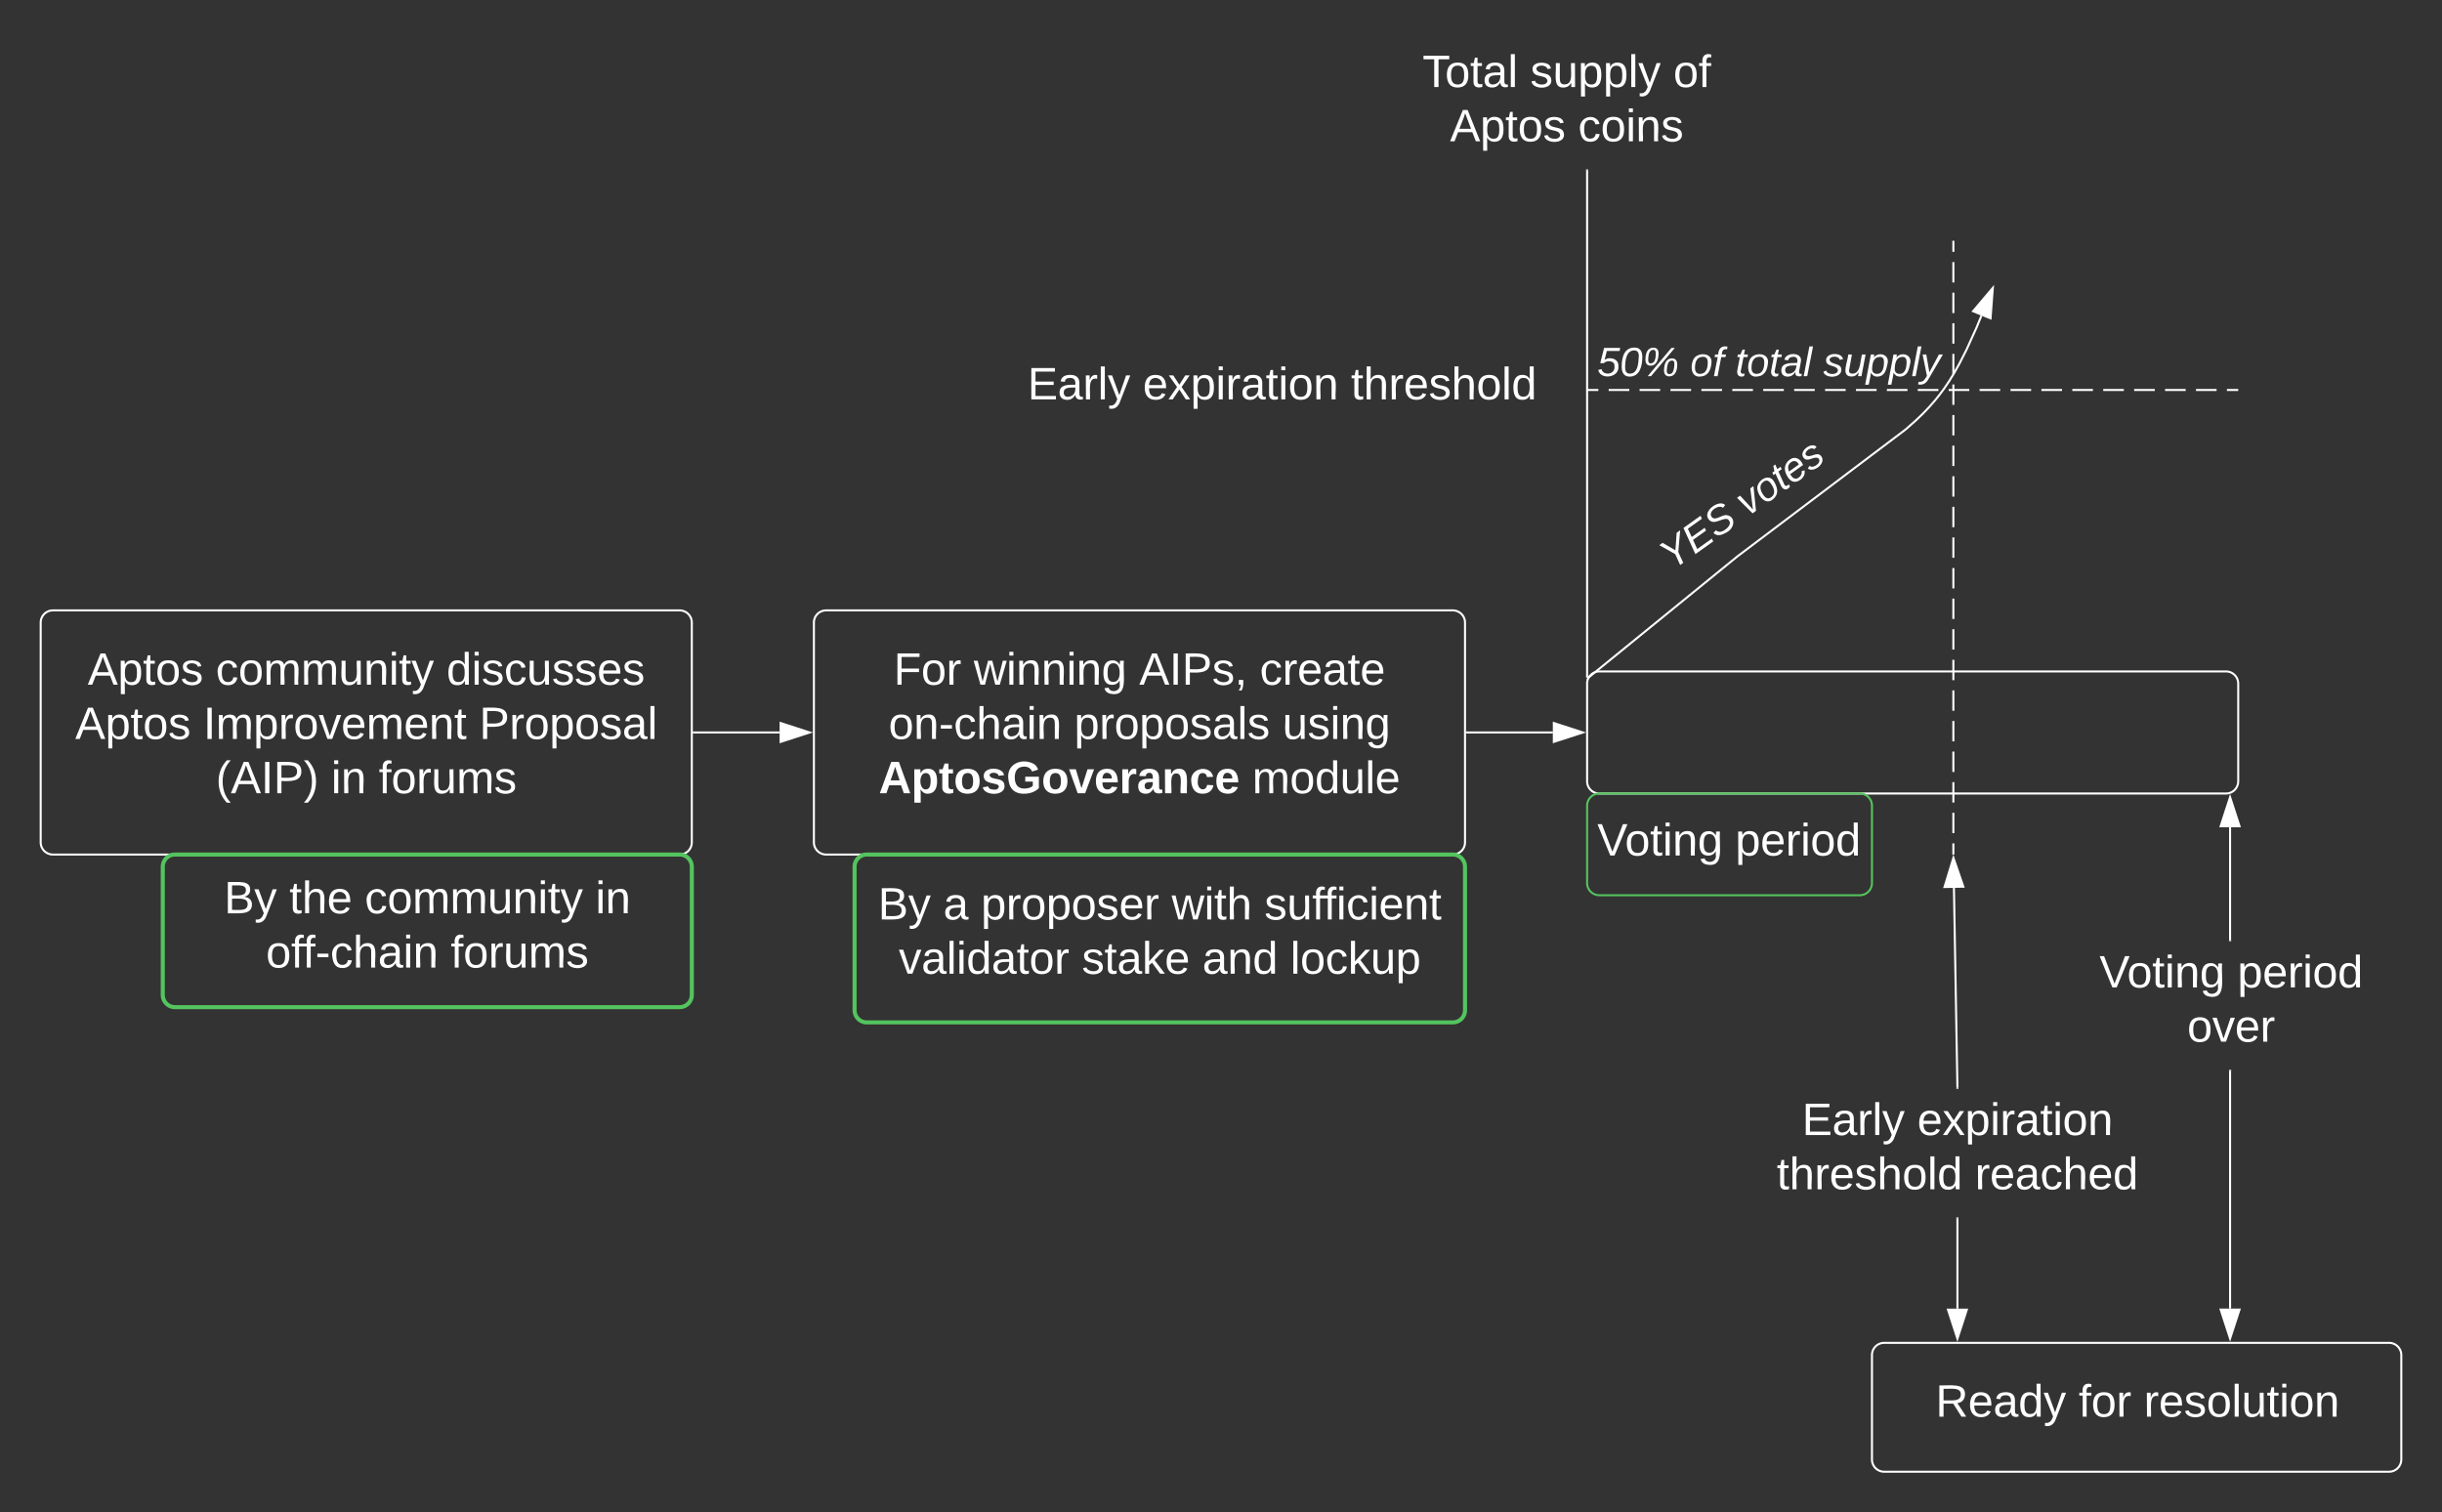 <svg xmlns="http://www.w3.org/2000/svg" xmlns:xlink="http://www.w3.org/1999/xlink" xmlns:lucid="lucid" width="1200.15" height="743.33"><rect width="100%" height="100%" fill="#333333" stroke="none"/><g transform="translate(-80 -80)" lucid:page-tab-id="0_0"><path d="M100 386a6 6 0 0 1 6-6h308a6 6 0 0 1 6 6v108a6 6 0 0 1-6 6H106a6 6 0 0 1-6-6z" stroke="#fff" fill-opacity="0"/><use xlink:href="#a" transform="matrix(1,0,0,1,105,385) translate(18.086 31.528)"/><use xlink:href="#b" transform="matrix(1,0,0,1,105,385) translate(81.049 31.528)"/><use xlink:href="#c" transform="matrix(1,0,0,1,105,385) translate(194.444 31.528)"/><use xlink:href="#d" transform="matrix(1,0,0,1,105,385) translate(11.944 58.194)"/><use xlink:href="#e" transform="matrix(1,0,0,1,105,385) translate(74.907 58.194)"/><use xlink:href="#f" transform="matrix(1,0,0,1,105,385) translate(210.525 58.194)"/><use xlink:href="#g" transform="matrix(1,0,0,1,105,385) translate(81.08 84.861)"/><use xlink:href="#h" transform="matrix(1,0,0,1,105,385) translate(137.747 84.861)"/><use xlink:href="#i" transform="matrix(1,0,0,1,105,385) translate(161.142 84.861)"/><path d="M160 506a6 6 0 0 1 6-6h248a6 6 0 0 1 6 6v63a6 6 0 0 1-6 6H166a6 6 0 0 1-6-6z" stroke="#54c45e" stroke-width="2" fill-opacity="0"/><use xlink:href="#j" transform="matrix(1,0,0,1,165,505) translate(25.123 23.872)"/><use xlink:href="#k" transform="matrix(1,0,0,1,165,505) translate(57.222 23.872)"/><use xlink:href="#b" transform="matrix(1,0,0,1,165,505) translate(94.259 23.872)"/><use xlink:href="#l" transform="matrix(1,0,0,1,165,505) translate(207.654 23.872)"/><use xlink:href="#m" transform="matrix(1,0,0,1,165,505) translate(45.71 50.538)"/><use xlink:href="#i" transform="matrix(1,0,0,1,165,505) translate(136.512 50.538)"/><path d="M480 386a6 6 0 0 1 6-6h308a6 6 0 0 1 6 6v108a6 6 0 0 1-6 6H486a6 6 0 0 1-6-6z" stroke="#fff" fill-opacity="0"/><use xlink:href="#n" transform="matrix(1,0,0,1,485,385) translate(34.198 31.528)"/><use xlink:href="#o" transform="matrix(1,0,0,1,485,385) translate(73.58 31.528)"/><use xlink:href="#p" transform="matrix(1,0,0,1,485,385) translate(154.877 31.528)"/><use xlink:href="#q" transform="matrix(1,0,0,1,485,385) translate(214.136 31.528)"/><use xlink:href="#r" transform="matrix(1,0,0,1,485,385) translate(31.698 58.194)"/><use xlink:href="#s" transform="matrix(1,0,0,1,485,385) translate(122.932 58.194)"/><use xlink:href="#t" transform="matrix(1,0,0,1,485,385) translate(225.278 58.194)"/><use xlink:href="#u" transform="matrix(1,0,0,1,485,385) translate(26.852 84.861)"/><use xlink:href="#v" transform="matrix(1,0,0,1,485,385) translate(210.432 84.861)"/><path d="M500 506a6 6 0 0 1 6-6h288a6 6 0 0 1 6 6v70.5a6 6 0 0 1-6 6H506a6 6 0 0 1-6-6z" stroke="#54c45e" stroke-width="2" fill-opacity="0"/><use xlink:href="#j" transform="matrix(1,0,0,1,505,505) translate(6.512 26.903)"/><use xlink:href="#w" transform="matrix(1,0,0,1,505,505) translate(38.611 26.903)"/><use xlink:href="#x" transform="matrix(1,0,0,1,505,505) translate(57.13 26.903)"/><use xlink:href="#y" transform="matrix(1,0,0,1,505,505) translate(150.833 26.903)"/><use xlink:href="#z" transform="matrix(1,0,0,1,505,505) translate(196.389 26.903)"/><use xlink:href="#A" transform="matrix(1,0,0,1,505,505) translate(16.728 53.569)"/><use xlink:href="#B" transform="matrix(1,0,0,1,505,505) translate(106.667 53.569)"/><use xlink:href="#C" transform="matrix(1,0,0,1,505,505) translate(165.926 53.569)"/><use xlink:href="#D" transform="matrix(1,0,0,1,505,505) translate(209.136 53.569)"/><path d="M420.96 440h42.2" stroke="#fff" fill="none"/><path d="M420.98 440.5h-.52v-1h.52z" stroke="#fff" stroke-width=".05" fill="#fff"/><path d="M477.92 440l-14.27 4.64v-9.28z" stroke="#fff" fill="#fff"/><path d="M800.96 440h42.2" stroke="#fff" fill="none"/><path d="M800.98 440.5h-.52v-1h.52z" stroke="#fff" stroke-width=".05" fill="#fff"/><path d="M857.92 440l-14.27 4.64v-9.28z" stroke="#fff" fill="#fff"/><path d="M860 416a6 6 0 0 1 6-6h308a6 6 0 0 1 6 6v48a6 6 0 0 1-6 6H866a6 6 0 0 1-6-6z" stroke="#fff" fill-opacity="0"/><path d="M860 413.05V163.8" stroke="#fff" fill="none"/><path stroke="#fff" stroke-width=".05" fill="#fff"/><path d="M860.5 163.8h-1v-.5h1z" stroke="#fff" stroke-width=".05" fill="#fff"/><path d="M760 106a6 6 0 0 1 6-6h168a6 6 0 0 1 6 6v51.33a6 6 0 0 1-6 6H766a6 6 0 0 1-6-6z" stroke="#000" stroke-opacity="0" fill="#fff" fill-opacity="0"/><use xlink:href="#E" transform="matrix(1,0,0,1,765,105) translate(14.105 17.778)"/><use xlink:href="#F" transform="matrix(1,0,0,1,765,105) translate(67.068 17.778)"/><use xlink:href="#G" transform="matrix(1,0,0,1,765,105) translate(137.377 17.778)"/><use xlink:href="#d" transform="matrix(1,0,0,1,765,105) translate(27.623 44.444)"/><use xlink:href="#H" transform="matrix(1,0,0,1,765,105) translate(90.586 44.444)"/><path d="M1179.5 271.67h-5.06m-5.07 0h-10.13m-5.06 0h-10.13m-5.06 0h-10.14m-5.06 0h-10.13m-5.07 0h-10.13m-5.06 0h-10.12m-5.06 0h-10.13m-5.07 0h-10.13m-5.07 0h-10.12m-5.06 0h-10.13m-5.05 0h-10.13m-5.06 0h-10.13m-5.06 0h-10.13m-5.07 0h-10.12m-5.07 0h-10.13m-5.06 0h-10.14m-5.06 0h-10.13m-5.07 0h-10.12m-5.07 0H885.8m-5.06 0H870.6m-5.07 0h-5.07M1179.5 271.67h.5" stroke="#fff" fill="none"/><path d="M860.48 272.17h-.52v-1h.52z" stroke="#fff" stroke-width=".05" fill="#fff"/><path d="M1176 542.07v-55.5" stroke="#fff" fill="none"/><path d="M1176.5 542.57h-1v-.5h1z" stroke="#fff" stroke-width=".05" fill="#fff"/><path d="M1176 471.8l4.64 14.27h-9.27z" stroke="#fff" fill="#fff"/><path d="M1098 548.54a6 6 0 0 1 6-6h144a6 6 0 0 1 6 6v51.33a6 6 0 0 1-6 6h-144a6 6 0 0 1-6-6z" stroke="#000" stroke-opacity="0" fill="#fff" fill-opacity="0"/><g><use xlink:href="#I" transform="matrix(1,0,0,1,1103.005,547.538) translate(8.778 17.778)"/><use xlink:href="#J" transform="matrix(1,0,0,1,1103.005,547.538) translate(76.617 17.778)"/><use xlink:href="#K" transform="matrix(1,0,0,1,1103.005,547.538) translate(51.926 44.444)"/></g><path d="M860.4 413.23l73.46-59.76 82.6-62.33 4.93-4.34 3.65-3.5 3-3.15 2.65-3 2.43-3 2.34-3.16 2.35-3.47 2.48-4 2.76-4.93 3.4-6.7 4.97-10.94 2.37-5.8" stroke="#fff" stroke-linejoin="round" fill="none"/><path d="M860.72 413.6l-1 .83.1-.44.4-.95V413z" stroke="#fff" stroke-width=".05" fill="#fff"/><path d="M1059.4 221.5l-1.12 14.96-8.58-3.5z" stroke="#fff" fill="#fff"/><path d="M1040 499.5v-5m0-5.02v-10.02m0-5.02v-10.02m0-5v-10.03m0-5.02v-10.02m0-5.02v-10.02m0-5v-10.03m0-5.02v-10.02m0-5.02v-10.02m0-5v-10.03m0-5.02v-10.02m0-5.02v-10.02m0-5v-10.03m0-5.02v-10.02m0-5.02v-10.02m0-5v-10.03m0-5.02v-10.02m0-5.02v-10.02m0-5v-10.03m0-5.02v-10.02m0-5.02v-5M1040 499.5v.5M1040 198.85v-.52" stroke="#fff" fill="none"/><path d="M860 246a6 6 0 0 1 6-6h248a6 6 0 0 1 6 6v28a6 6 0 0 1-6 6H866a6 6 0 0 1-6-6z" stroke="#000" stroke-opacity="0" fill="#fff" fill-opacity="0"/><g><use xlink:href="#L" transform="matrix(1,0,0,1,865,245) translate(0 19.875)"/><use xlink:href="#M" transform="matrix(1,0,0,1,865,245) translate(45.556 19.875)"/><use xlink:href="#N" transform="matrix(1,0,0,1,865,245) translate(67.778 19.875)"/><use xlink:href="#O" transform="matrix(1,0,0,1,865,245) translate(111.056 19.875)"/></g><path d="M580 246a6 6 0 0 1 6-6h268a6 6 0 0 1 6 6v51.33a6 6 0 0 1-6 6H586a6 6 0 0 1-6-6z" stroke="#000" stroke-opacity="0" fill="#fff" fill-opacity="0"/><g><use xlink:href="#P" transform="matrix(1,0,0,1,585,245) translate(0 31.278)"/><use xlink:href="#Q" transform="matrix(1,0,0,1,585,245) translate(56.667 31.278)"/><use xlink:href="#R" transform="matrix(1,0,0,1,585,245) translate(158.951 31.278)"/></g><g><path d="M888.1 349.78a6 6 0 0 1 1.4-8.37L993.66 267a6 6 0 0 1 8.37 1.4l14.33 20.08a6 6 0 0 1-1.4 8.37l-104.15 74.4a6 6 0 0 1-8.36-1.4z" stroke="#000" stroke-opacity="0" fill="#fff" fill-opacity="0"/></g><g><use xlink:href="#S" transform="matrix(0.814,-0.581,0.581,0.814,891.593,346.06) translate(0 17.688)"/><use xlink:href="#T" transform="matrix(0.814,-0.581,0.581,0.814,891.593,346.06) translate(45.556 17.688)"/></g><path d="M920 621.08a6 6 0 0 1 6-6h232a6 6 0 0 1 6 6v51.33a6 6 0 0 1-6 6H926a6 6 0 0 1-6-6z" stroke="#000" stroke-opacity="0" fill="#fff" fill-opacity="0"/><g><use xlink:href="#P" transform="matrix(1,0,0,1,925,620.075) translate(40.611 17.778)"/><use xlink:href="#U" transform="matrix(1,0,0,1,925,620.075) translate(97.278 17.778)"/><use xlink:href="#V" transform="matrix(1,0,0,1,925,620.075) translate(28.204 44.444)"/><use xlink:href="#W" transform="matrix(1,0,0,1,925,620.075) translate(125.611 44.444)"/></g><path d="M1042 614.6l-1.72-98.22" stroke="#fff" fill="none"/><path d="M1042.5 615.1h-1v-.5h1z" stroke="#fff" stroke-width=".05" fill="#fff"/><path d="M1040.03 501.62l4.88 14.18-9.26.16z" stroke="#fff" fill="#fff"/><path d="M1000 746a6 6 0 0 1 6-6h248.15a6 6 0 0 1 6 6v51.33a6 6 0 0 1-6 6H1006a6 6 0 0 1-6-6z" stroke="#fff" fill="#fff" fill-opacity="0"/><g><use xlink:href="#X" transform="matrix(1,0,0,1,1005,745) translate(26.272 31.278)"/><use xlink:href="#Y" transform="matrix(1,0,0,1,1005,745) translate(96.58 31.278)"/><use xlink:href="#Z" transform="matrix(1,0,0,1,1005,745) translate(128.617 31.278)"/></g><path d="M1042 678.87v44.3" stroke="#fff" fill="none"/><path d="M1042.5 678.88h-1v-.5h1z" stroke="#fff" stroke-width=".05" fill="#fff"/><path d="M1042 737.94l-4.64-14.26h9.27z" stroke="#fff" fill="#fff"/><path d="M1176 606.33v116.8" stroke="#fff" fill="none"/><path d="M1176.5 606.35h-1v-.52h1z" stroke="#fff" stroke-width=".05" fill="#fff"/><path d="M1176 737.9l-4.63-14.26h9.27z" stroke="#fff" fill="#fff"/><path d="M860 476a6 6 0 0 1 6-6h128a6 6 0 0 1 6 6v38a6 6 0 0 1-6 6H866a6 6 0 0 1-6-6z" stroke="#54c45e" fill="#fff" fill-opacity="0"/><g><use xlink:href="#I" transform="matrix(1,0,0,1,865,475) translate(0 25.465)"/><use xlink:href="#aa" transform="matrix(1,0,0,1,865,475) translate(67.84 25.465)"/></g><defs><path fill="#fff" d="M205 0l-28-72H64L36 0H1l101-248h38L239 0h-34zm-38-99l-47-123c-12 45-31 82-46 123h93" id="ab"/><path fill="#fff" d="M115-194c55 1 70 41 70 98S169 2 115 4C84 4 66-9 55-30l1 105H24l-1-265h31l2 30c10-21 28-34 59-34zm-8 174c40 0 45-34 45-75s-6-73-45-74c-42 0-51 32-51 76 0 43 10 73 51 73" id="ac"/><path fill="#fff" d="M59-47c-2 24 18 29 38 22v24C64 9 27 4 27-40v-127H5v-23h24l9-43h21v43h35v23H59v120" id="ad"/><path fill="#fff" d="M100-194c62-1 85 37 85 99 1 63-27 99-86 99S16-35 15-95c0-66 28-99 85-99zM99-20c44 1 53-31 53-75 0-43-8-75-51-75s-53 32-53 75 10 74 51 75" id="ae"/><path fill="#fff" d="M135-143c-3-34-86-38-87 0 15 53 115 12 119 90S17 21 10-45l28-5c4 36 97 45 98 0-10-56-113-15-118-90-4-57 82-63 122-42 12 7 21 19 24 35" id="af"/><g id="a"><use transform="matrix(0.062,0,0,0.062,0,0)" xlink:href="#ab"/><use transform="matrix(0.062,0,0,0.062,14.815,0)" xlink:href="#ac"/><use transform="matrix(0.062,0,0,0.062,27.16,0)" xlink:href="#ad"/><use transform="matrix(0.062,0,0,0.062,33.333,0)" xlink:href="#ae"/><use transform="matrix(0.062,0,0,0.062,45.679,0)" xlink:href="#af"/></g><path fill="#fff" d="M96-169c-40 0-48 33-48 73s9 75 48 75c24 0 41-14 43-38l32 2c-6 37-31 61-74 61-59 0-76-41-82-99-10-93 101-131 147-64 4 7 5 14 7 22l-32 3c-4-21-16-35-41-35" id="ag"/><path fill="#fff" d="M210-169c-67 3-38 105-44 169h-31v-121c0-29-5-50-35-48C34-165 62-65 56 0H25l-1-190h30c1 10-1 24 2 32 10-44 99-50 107 0 11-21 27-35 58-36 85-2 47 119 55 194h-31v-121c0-29-5-49-35-48" id="ah"/><path fill="#fff" d="M84 4C-5 8 30-112 23-190h32v120c0 31 7 50 39 49 72-2 45-101 50-169h31l1 190h-30c-1-10 1-25-2-33-11 22-28 36-60 37" id="ai"/><path fill="#fff" d="M117-194c89-4 53 116 60 194h-32v-121c0-31-8-49-39-48C34-167 62-67 57 0H25l-1-190h30c1 10-1 24 2 32 11-22 29-35 61-36" id="aj"/><path fill="#fff" d="M24-231v-30h32v30H24zM24 0v-190h32V0H24" id="ak"/><path fill="#fff" d="M179-190L93 31C79 59 56 82 12 73V49c39 6 53-20 64-50L1-190h34L92-34l54-156h33" id="al"/><g id="b"><use transform="matrix(0.062,0,0,0.062,0,0)" xlink:href="#ag"/><use transform="matrix(0.062,0,0,0.062,11.111,0)" xlink:href="#ae"/><use transform="matrix(0.062,0,0,0.062,23.457,0)" xlink:href="#ah"/><use transform="matrix(0.062,0,0,0.062,41.914,0)" xlink:href="#ah"/><use transform="matrix(0.062,0,0,0.062,60.37,0)" xlink:href="#ai"/><use transform="matrix(0.062,0,0,0.062,72.716,0)" xlink:href="#aj"/><use transform="matrix(0.062,0,0,0.062,85.062,0)" xlink:href="#ak"/><use transform="matrix(0.062,0,0,0.062,89.938,0)" xlink:href="#ad"/><use transform="matrix(0.062,0,0,0.062,96.111,0)" xlink:href="#al"/></g><path fill="#fff" d="M85-194c31 0 48 13 60 33l-1-100h32l1 261h-30c-2-10 0-23-3-31C134-8 116 4 85 4 32 4 16-35 15-94c0-66 23-100 70-100zm9 24c-40 0-46 34-46 75 0 40 6 74 45 74 42 0 51-32 51-76 0-42-9-74-50-73" id="am"/><path fill="#fff" d="M100-194c63 0 86 42 84 106H49c0 40 14 67 53 68 26 1 43-12 49-29l28 8c-11 28-37 45-77 45C44 4 14-33 15-96c1-61 26-98 85-98zm52 81c6-60-76-77-97-28-3 7-6 17-6 28h103" id="an"/><g id="c"><use transform="matrix(0.062,0,0,0.062,0,0)" xlink:href="#am"/><use transform="matrix(0.062,0,0,0.062,12.346,0)" xlink:href="#ak"/><use transform="matrix(0.062,0,0,0.062,17.222,0)" xlink:href="#af"/><use transform="matrix(0.062,0,0,0.062,28.333,0)" xlink:href="#ag"/><use transform="matrix(0.062,0,0,0.062,39.444,0)" xlink:href="#ai"/><use transform="matrix(0.062,0,0,0.062,51.79,0)" xlink:href="#af"/><use transform="matrix(0.062,0,0,0.062,62.901,0)" xlink:href="#af"/><use transform="matrix(0.062,0,0,0.062,74.012,0)" xlink:href="#an"/><use transform="matrix(0.062,0,0,0.062,86.358,0)" xlink:href="#af"/></g><g id="d"><use transform="matrix(0.062,0,0,0.062,0,0)" xlink:href="#ab"/><use transform="matrix(0.062,0,0,0.062,14.815,0)" xlink:href="#ac"/><use transform="matrix(0.062,0,0,0.062,27.16,0)" xlink:href="#ad"/><use transform="matrix(0.062,0,0,0.062,33.333,0)" xlink:href="#ae"/><use transform="matrix(0.062,0,0,0.062,45.679,0)" xlink:href="#af"/></g><path fill="#fff" d="M33 0v-248h34V0H33" id="ao"/><path fill="#fff" d="M114-163C36-179 61-72 57 0H25l-1-190h30c1 12-1 29 2 39 6-27 23-49 58-41v29" id="ap"/><path fill="#fff" d="M108 0H70L1-190h34L89-25l56-165h34" id="aq"/><g id="e"><use transform="matrix(0.062,0,0,0.062,0,0)" xlink:href="#ao"/><use transform="matrix(0.062,0,0,0.062,6.173,0)" xlink:href="#ah"/><use transform="matrix(0.062,0,0,0.062,24.63,0)" xlink:href="#ac"/><use transform="matrix(0.062,0,0,0.062,36.975,0)" xlink:href="#ap"/><use transform="matrix(0.062,0,0,0.062,44.321,0)" xlink:href="#ae"/><use transform="matrix(0.062,0,0,0.062,56.667,0)" xlink:href="#aq"/><use transform="matrix(0.062,0,0,0.062,67.778,0)" xlink:href="#an"/><use transform="matrix(0.062,0,0,0.062,80.123,0)" xlink:href="#ah"/><use transform="matrix(0.062,0,0,0.062,98.58,0)" xlink:href="#an"/><use transform="matrix(0.062,0,0,0.062,110.926,0)" xlink:href="#aj"/><use transform="matrix(0.062,0,0,0.062,123.272,0)" xlink:href="#ad"/></g><path fill="#fff" d="M30-248c87 1 191-15 191 75 0 78-77 80-158 76V0H30v-248zm33 125c57 0 124 11 124-50 0-59-68-47-124-48v98" id="ar"/><path fill="#fff" d="M141-36C126-15 110 5 73 4 37 3 15-17 15-53c-1-64 63-63 125-63 3-35-9-54-41-54-24 1-41 7-42 31l-33-3c5-37 33-52 76-52 45 0 72 20 72 64v82c-1 20 7 32 28 27v20c-31 9-61-2-59-35zM48-53c0 20 12 33 32 33 41-3 63-29 60-74-43 2-92-5-92 41" id="as"/><path fill="#fff" d="M24 0v-261h32V0H24" id="at"/><g id="f"><use transform="matrix(0.062,0,0,0.062,0,0)" xlink:href="#ar"/><use transform="matrix(0.062,0,0,0.062,14.815,0)" xlink:href="#ap"/><use transform="matrix(0.062,0,0,0.062,22.16,0)" xlink:href="#ae"/><use transform="matrix(0.062,0,0,0.062,34.506,0)" xlink:href="#ac"/><use transform="matrix(0.062,0,0,0.062,46.852,0)" xlink:href="#ae"/><use transform="matrix(0.062,0,0,0.062,59.198,0)" xlink:href="#af"/><use transform="matrix(0.062,0,0,0.062,70.309,0)" xlink:href="#as"/><use transform="matrix(0.062,0,0,0.062,82.654,0)" xlink:href="#at"/></g><path fill="#fff" d="M87 75C49 33 22-17 22-94c0-76 28-126 65-167h31c-38 41-64 92-64 168S80 34 118 75H87" id="au"/><path fill="#fff" d="M33-261c38 41 65 92 65 168S71 34 33 75H2C39 34 66-17 66-93S39-220 2-261h31" id="av"/><g id="g"><use transform="matrix(0.062,0,0,0.062,0,0)" xlink:href="#au"/><use transform="matrix(0.062,0,0,0.062,7.346,0)" xlink:href="#ab"/><use transform="matrix(0.062,0,0,0.062,22.16,0)" xlink:href="#ao"/><use transform="matrix(0.062,0,0,0.062,28.333,0)" xlink:href="#ar"/><use transform="matrix(0.062,0,0,0.062,43.148,0)" xlink:href="#av"/></g><g id="h"><use transform="matrix(0.062,0,0,0.062,0,0)" xlink:href="#ak"/><use transform="matrix(0.062,0,0,0.062,4.877,0)" xlink:href="#aj"/></g><path fill="#fff" d="M101-234c-31-9-42 10-38 44h38v23H63V0H32v-167H5v-23h27c-7-52 17-82 69-68v24" id="aw"/><g id="i"><use transform="matrix(0.062,0,0,0.062,0,0)" xlink:href="#aw"/><use transform="matrix(0.062,0,0,0.062,6.173,0)" xlink:href="#ae"/><use transform="matrix(0.062,0,0,0.062,18.519,0)" xlink:href="#ap"/><use transform="matrix(0.062,0,0,0.062,25.864,0)" xlink:href="#ai"/><use transform="matrix(0.062,0,0,0.062,38.21,0)" xlink:href="#ah"/><use transform="matrix(0.062,0,0,0.062,56.667,0)" xlink:href="#af"/></g><path fill="#fff" d="M160-131c35 5 61 23 61 61C221 17 115-2 30 0v-248c76 3 177-17 177 60 0 33-19 50-47 57zm-97-11c50-1 110 9 110-42 0-47-63-36-110-37v79zm0 115c55-2 124 14 124-45 0-56-70-42-124-44v89" id="ax"/><g id="j"><use transform="matrix(0.062,0,0,0.062,0,0)" xlink:href="#ax"/><use transform="matrix(0.062,0,0,0.062,14.815,0)" xlink:href="#al"/></g><path fill="#fff" d="M106-169C34-169 62-67 57 0H25v-261h32l-1 103c12-21 28-36 61-36 89 0 53 116 60 194h-32v-121c2-32-8-49-39-48" id="ay"/><g id="k"><use transform="matrix(0.062,0,0,0.062,0,0)" xlink:href="#ad"/><use transform="matrix(0.062,0,0,0.062,6.173,0)" xlink:href="#ay"/><use transform="matrix(0.062,0,0,0.062,18.519,0)" xlink:href="#an"/></g><g id="l"><use transform="matrix(0.062,0,0,0.062,0,0)" xlink:href="#ak"/><use transform="matrix(0.062,0,0,0.062,4.877,0)" xlink:href="#aj"/></g><path fill="#fff" d="M16-82v-28h88v28H16" id="az"/><g id="m"><use transform="matrix(0.062,0,0,0.062,0,0)" xlink:href="#ae"/><use transform="matrix(0.062,0,0,0.062,12.346,0)" xlink:href="#aw"/><use transform="matrix(0.062,0,0,0.062,18.086,0)" xlink:href="#aw"/><use transform="matrix(0.062,0,0,0.062,24.259,0)" xlink:href="#az"/><use transform="matrix(0.062,0,0,0.062,31.605,0)" xlink:href="#ag"/><use transform="matrix(0.062,0,0,0.062,42.716,0)" xlink:href="#ay"/><use transform="matrix(0.062,0,0,0.062,55.062,0)" xlink:href="#as"/><use transform="matrix(0.062,0,0,0.062,67.407,0)" xlink:href="#ak"/><use transform="matrix(0.062,0,0,0.062,72.284,0)" xlink:href="#aj"/></g><path fill="#fff" d="M63-220v92h138v28H63V0H30v-248h175v28H63" id="aA"/><g id="n"><use transform="matrix(0.062,0,0,0.062,0,0)" xlink:href="#aA"/><use transform="matrix(0.062,0,0,0.062,13.519,0)" xlink:href="#ae"/><use transform="matrix(0.062,0,0,0.062,25.864,0)" xlink:href="#ap"/></g><path fill="#fff" d="M206 0h-36l-40-164L89 0H53L-1-190h32L70-26l43-164h34l41 164 42-164h31" id="aB"/><path fill="#fff" d="M177-190C167-65 218 103 67 71c-23-6-38-20-44-43l32-5c15 47 100 32 89-28v-30C133-14 115 1 83 1 29 1 15-40 15-95c0-56 16-97 71-98 29-1 48 16 59 35 1-10 0-23 2-32h30zM94-22c36 0 50-32 50-73 0-42-14-75-50-75-39 0-46 34-46 75s6 73 46 73" id="aC"/><g id="o"><use transform="matrix(0.062,0,0,0.062,0,0)" xlink:href="#aB"/><use transform="matrix(0.062,0,0,0.062,15.988,0)" xlink:href="#ak"/><use transform="matrix(0.062,0,0,0.062,20.864,0)" xlink:href="#aj"/><use transform="matrix(0.062,0,0,0.062,33.21,0)" xlink:href="#aj"/><use transform="matrix(0.062,0,0,0.062,45.556,0)" xlink:href="#ak"/><use transform="matrix(0.062,0,0,0.062,50.432,0)" xlink:href="#aj"/><use transform="matrix(0.062,0,0,0.062,62.778,0)" xlink:href="#aC"/></g><path fill="#fff" d="M68-38c1 34 0 65-14 84H32c9-13 17-26 17-46H33v-38h35" id="aD"/><g id="p"><use transform="matrix(0.062,0,0,0.062,0,0)" xlink:href="#ab"/><use transform="matrix(0.062,0,0,0.062,14.815,0)" xlink:href="#ao"/><use transform="matrix(0.062,0,0,0.062,20.988,0)" xlink:href="#ar"/><use transform="matrix(0.062,0,0,0.062,35.802,0)" xlink:href="#af"/><use transform="matrix(0.062,0,0,0.062,46.914,0)" xlink:href="#aD"/></g><g id="q"><use transform="matrix(0.062,0,0,0.062,0,0)" xlink:href="#ag"/><use transform="matrix(0.062,0,0,0.062,11.111,0)" xlink:href="#ap"/><use transform="matrix(0.062,0,0,0.062,18.457,0)" xlink:href="#an"/><use transform="matrix(0.062,0,0,0.062,30.802,0)" xlink:href="#as"/><use transform="matrix(0.062,0,0,0.062,43.148,0)" xlink:href="#ad"/><use transform="matrix(0.062,0,0,0.062,49.321,0)" xlink:href="#an"/></g><g id="r"><use transform="matrix(0.062,0,0,0.062,0,0)" xlink:href="#ae"/><use transform="matrix(0.062,0,0,0.062,12.346,0)" xlink:href="#aj"/><use transform="matrix(0.062,0,0,0.062,24.691,0)" xlink:href="#az"/><use transform="matrix(0.062,0,0,0.062,32.037,0)" xlink:href="#ag"/><use transform="matrix(0.062,0,0,0.062,43.148,0)" xlink:href="#ay"/><use transform="matrix(0.062,0,0,0.062,55.494,0)" xlink:href="#as"/><use transform="matrix(0.062,0,0,0.062,67.84,0)" xlink:href="#ak"/><use transform="matrix(0.062,0,0,0.062,72.716,0)" xlink:href="#aj"/></g><g id="s"><use transform="matrix(0.062,0,0,0.062,0,0)" xlink:href="#ac"/><use transform="matrix(0.062,0,0,0.062,12.346,0)" xlink:href="#ap"/><use transform="matrix(0.062,0,0,0.062,19.691,0)" xlink:href="#ae"/><use transform="matrix(0.062,0,0,0.062,32.037,0)" xlink:href="#ac"/><use transform="matrix(0.062,0,0,0.062,44.383,0)" xlink:href="#ae"/><use transform="matrix(0.062,0,0,0.062,56.728,0)" xlink:href="#af"/><use transform="matrix(0.062,0,0,0.062,67.84,0)" xlink:href="#as"/><use transform="matrix(0.062,0,0,0.062,80.185,0)" xlink:href="#at"/><use transform="matrix(0.062,0,0,0.062,85.062,0)" xlink:href="#af"/></g><g id="t"><use transform="matrix(0.062,0,0,0.062,0,0)" xlink:href="#ai"/><use transform="matrix(0.062,0,0,0.062,12.346,0)" xlink:href="#af"/><use transform="matrix(0.062,0,0,0.062,23.457,0)" xlink:href="#ak"/><use transform="matrix(0.062,0,0,0.062,28.333,0)" xlink:href="#aj"/><use transform="matrix(0.062,0,0,0.062,40.679,0)" xlink:href="#aC"/></g><path fill="#fff" d="M199 0l-22-63H83L61 0H9l90-248h61L250 0h-51zm-33-102l-36-108c-10 38-24 72-36 108h72" id="aE"/><path fill="#fff" d="M135-194c53 0 70 44 70 98 0 56-19 98-73 100-31 1-45-17-59-34 3 33 2 69 2 105H25l-1-265h48c2 10 0 23 3 31 11-24 29-35 60-35zM114-30c33 0 39-31 40-66 0-38-9-64-40-64-56 0-55 130 0 130" id="aF"/><path fill="#fff" d="M115-3C79 11 28 4 28-45v-112H4v-33h27l15-45h31v45h36v33H77v99c-1 23 16 31 38 25v30" id="aG"/><path fill="#fff" d="M110-194c64 0 96 36 96 99 0 64-35 99-97 99-61 0-95-36-95-99 0-62 34-99 96-99zm-1 164c35 0 45-28 45-65 0-40-10-65-43-65-34 0-45 26-45 65 0 36 10 65 43 65" id="aH"/><path fill="#fff" d="M137-138c1-29-70-34-71-4 15 46 118 7 119 86 1 83-164 76-172 9l43-7c4 19 20 25 44 25 33 8 57-30 24-41C81-84 22-81 20-136c-2-80 154-74 161-7" id="aI"/><path fill="#fff" d="M67-125c0 54 23 88 75 88 28 0 53-7 68-21v-34h-60v-39h108v91C232-14 192 4 140 4 58 4 20-42 15-125 8-236 126-280 215-234c19 10 29 26 37 47l-47 15c-11-23-29-39-63-39-53 1-75 33-75 86" id="aJ"/><path fill="#fff" d="M128 0H69L1-190h53L99-40l48-150h52" id="aK"/><path fill="#fff" d="M185-48c-13 30-37 53-82 52C43 2 14-33 14-96s30-98 90-98c62 0 83 45 84 108H66c0 31 8 55 39 56 18 0 30-7 34-22zm-45-69c5-46-57-63-70-21-2 6-4 13-4 21h74" id="aL"/><path fill="#fff" d="M135-150c-39-12-60 13-60 57V0H25l-1-190h47c2 13-1 29 3 40 6-28 27-53 61-41v41" id="aM"/><path fill="#fff" d="M133-34C117-15 103 5 69 4 32 3 11-16 11-54c-1-60 55-63 116-61 1-26-3-47-28-47-18 1-26 9-28 27l-52-2c7-38 36-58 82-57s74 22 75 68l1 82c-1 14 12 18 25 15v27c-30 8-71 5-69-32zm-48 3c29 0 43-24 42-57-32 0-66-3-65 30 0 17 8 27 23 27" id="aN"/><path fill="#fff" d="M135-194c87-1 58 113 63 194h-50c-7-57 23-157-34-157-59 0-34 97-39 157H25l-1-190h47c2 12-1 28 3 38 12-26 28-41 61-42" id="aO"/><path fill="#fff" d="M190-63c-7 42-38 67-86 67-59 0-84-38-90-98-12-110 154-137 174-36l-49 2c-2-19-15-32-35-32-30 0-35 28-38 64-6 74 65 87 74 30" id="aP"/><g id="u"><use transform="matrix(0.062,0,0,0.062,0,0)" xlink:href="#aE"/><use transform="matrix(0.062,0,0,0.062,15.988,0)" xlink:href="#aF"/><use transform="matrix(0.062,0,0,0.062,29.506,0)" xlink:href="#aG"/><use transform="matrix(0.062,0,0,0.062,36.852,0)" xlink:href="#aH"/><use transform="matrix(0.062,0,0,0.062,50.37,0)" xlink:href="#aI"/><use transform="matrix(0.062,0,0,0.062,62.716,0)" xlink:href="#aJ"/><use transform="matrix(0.062,0,0,0.062,80,0)" xlink:href="#aH"/><use transform="matrix(0.062,0,0,0.062,93.519,0)" xlink:href="#aK"/><use transform="matrix(0.062,0,0,0.062,105.864,0)" xlink:href="#aL"/><use transform="matrix(0.062,0,0,0.062,118.21,0)" xlink:href="#aM"/><use transform="matrix(0.062,0,0,0.062,126.852,0)" xlink:href="#aN"/><use transform="matrix(0.062,0,0,0.062,139.198,0)" xlink:href="#aO"/><use transform="matrix(0.062,0,0,0.062,152.716,0)" xlink:href="#aP"/><use transform="matrix(0.062,0,0,0.062,165.062,0)" xlink:href="#aL"/></g><g id="v"><use transform="matrix(0.062,0,0,0.062,0,0)" xlink:href="#ah"/><use transform="matrix(0.062,0,0,0.062,18.457,0)" xlink:href="#ae"/><use transform="matrix(0.062,0,0,0.062,30.802,0)" xlink:href="#am"/><use transform="matrix(0.062,0,0,0.062,43.148,0)" xlink:href="#ai"/><use transform="matrix(0.062,0,0,0.062,55.494,0)" xlink:href="#at"/><use transform="matrix(0.062,0,0,0.062,60.37,0)" xlink:href="#an"/></g><use transform="matrix(0.062,0,0,0.062,0,0)" xlink:href="#as" id="w"/><g id="x"><use transform="matrix(0.062,0,0,0.062,0,0)" xlink:href="#ac"/><use transform="matrix(0.062,0,0,0.062,12.346,0)" xlink:href="#ap"/><use transform="matrix(0.062,0,0,0.062,19.691,0)" xlink:href="#ae"/><use transform="matrix(0.062,0,0,0.062,32.037,0)" xlink:href="#ac"/><use transform="matrix(0.062,0,0,0.062,44.383,0)" xlink:href="#ae"/><use transform="matrix(0.062,0,0,0.062,56.728,0)" xlink:href="#af"/><use transform="matrix(0.062,0,0,0.062,67.84,0)" xlink:href="#an"/><use transform="matrix(0.062,0,0,0.062,80.185,0)" xlink:href="#ap"/></g><g id="y"><use transform="matrix(0.062,0,0,0.062,0,0)" xlink:href="#aB"/><use transform="matrix(0.062,0,0,0.062,15.988,0)" xlink:href="#ak"/><use transform="matrix(0.062,0,0,0.062,20.864,0)" xlink:href="#ad"/><use transform="matrix(0.062,0,0,0.062,27.037,0)" xlink:href="#ay"/></g><g id="z"><use transform="matrix(0.062,0,0,0.062,0,0)" xlink:href="#af"/><use transform="matrix(0.062,0,0,0.062,11.111,0)" xlink:href="#ai"/><use transform="matrix(0.062,0,0,0.062,23.457,0)" xlink:href="#aw"/><use transform="matrix(0.062,0,0,0.062,29.198,0)" xlink:href="#aw"/><use transform="matrix(0.062,0,0,0.062,35.37,0)" xlink:href="#ak"/><use transform="matrix(0.062,0,0,0.062,40.247,0)" xlink:href="#ag"/><use transform="matrix(0.062,0,0,0.062,51.358,0)" xlink:href="#ak"/><use transform="matrix(0.062,0,0,0.062,56.235,0)" xlink:href="#an"/><use transform="matrix(0.062,0,0,0.062,68.58,0)" xlink:href="#aj"/><use transform="matrix(0.062,0,0,0.062,80.926,0)" xlink:href="#ad"/></g><g id="A"><use transform="matrix(0.062,0,0,0.062,0,0)" xlink:href="#aq"/><use transform="matrix(0.062,0,0,0.062,11.111,0)" xlink:href="#as"/><use transform="matrix(0.062,0,0,0.062,23.457,0)" xlink:href="#at"/><use transform="matrix(0.062,0,0,0.062,28.333,0)" xlink:href="#ak"/><use transform="matrix(0.062,0,0,0.062,33.21,0)" xlink:href="#am"/><use transform="matrix(0.062,0,0,0.062,45.556,0)" xlink:href="#as"/><use transform="matrix(0.062,0,0,0.062,57.901,0)" xlink:href="#ad"/><use transform="matrix(0.062,0,0,0.062,64.074,0)" xlink:href="#ae"/><use transform="matrix(0.062,0,0,0.062,76.42,0)" xlink:href="#ap"/></g><path fill="#fff" d="M143 0L79-87 56-68V0H24v-261h32v163l83-92h37l-77 82L181 0h-38" id="aQ"/><g id="B"><use transform="matrix(0.062,0,0,0.062,0,0)" xlink:href="#af"/><use transform="matrix(0.062,0,0,0.062,11.111,0)" xlink:href="#ad"/><use transform="matrix(0.062,0,0,0.062,17.284,0)" xlink:href="#as"/><use transform="matrix(0.062,0,0,0.062,29.63,0)" xlink:href="#aQ"/><use transform="matrix(0.062,0,0,0.062,40.741,0)" xlink:href="#an"/></g><g id="C"><use transform="matrix(0.062,0,0,0.062,0,0)" xlink:href="#as"/><use transform="matrix(0.062,0,0,0.062,12.346,0)" xlink:href="#aj"/><use transform="matrix(0.062,0,0,0.062,24.691,0)" xlink:href="#am"/></g><g id="D"><use transform="matrix(0.062,0,0,0.062,0,0)" xlink:href="#at"/><use transform="matrix(0.062,0,0,0.062,4.877,0)" xlink:href="#ae"/><use transform="matrix(0.062,0,0,0.062,17.222,0)" xlink:href="#ag"/><use transform="matrix(0.062,0,0,0.062,28.333,0)" xlink:href="#aQ"/><use transform="matrix(0.062,0,0,0.062,39.444,0)" xlink:href="#ai"/><use transform="matrix(0.062,0,0,0.062,51.79,0)" xlink:href="#ac"/></g><path fill="#fff" d="M127-220V0H93v-220H8v-28h204v28h-85" id="aR"/><g id="E"><use transform="matrix(0.062,0,0,0.062,0,0)" xlink:href="#aR"/><use transform="matrix(0.062,0,0,0.062,11.049,0)" xlink:href="#ae"/><use transform="matrix(0.062,0,0,0.062,23.395,0)" xlink:href="#ad"/><use transform="matrix(0.062,0,0,0.062,29.568,0)" xlink:href="#as"/><use transform="matrix(0.062,0,0,0.062,41.914,0)" xlink:href="#at"/></g><g id="F"><use transform="matrix(0.062,0,0,0.062,0,0)" xlink:href="#af"/><use transform="matrix(0.062,0,0,0.062,11.111,0)" xlink:href="#ai"/><use transform="matrix(0.062,0,0,0.062,23.457,0)" xlink:href="#ac"/><use transform="matrix(0.062,0,0,0.062,35.802,0)" xlink:href="#ac"/><use transform="matrix(0.062,0,0,0.062,48.148,0)" xlink:href="#at"/><use transform="matrix(0.062,0,0,0.062,53.025,0)" xlink:href="#al"/></g><g id="G"><use transform="matrix(0.062,0,0,0.062,0,0)" xlink:href="#ae"/><use transform="matrix(0.062,0,0,0.062,12.346,0)" xlink:href="#aw"/></g><g id="H"><use transform="matrix(0.062,0,0,0.062,0,0)" xlink:href="#ag"/><use transform="matrix(0.062,0,0,0.062,11.111,0)" xlink:href="#ae"/><use transform="matrix(0.062,0,0,0.062,23.457,0)" xlink:href="#ak"/><use transform="matrix(0.062,0,0,0.062,28.333,0)" xlink:href="#aj"/><use transform="matrix(0.062,0,0,0.062,40.679,0)" xlink:href="#af"/></g><path fill="#fff" d="M137 0h-34L2-248h35l83 218 83-218h36" id="aS"/><g id="I"><use transform="matrix(0.062,0,0,0.062,0,0)" xlink:href="#aS"/><use transform="matrix(0.062,0,0,0.062,13.58,0)" xlink:href="#ae"/><use transform="matrix(0.062,0,0,0.062,25.926,0)" xlink:href="#ad"/><use transform="matrix(0.062,0,0,0.062,32.099,0)" xlink:href="#ak"/><use transform="matrix(0.062,0,0,0.062,36.975,0)" xlink:href="#aj"/><use transform="matrix(0.062,0,0,0.062,49.321,0)" xlink:href="#aC"/></g><g id="J"><use transform="matrix(0.062,0,0,0.062,0,0)" xlink:href="#ac"/><use transform="matrix(0.062,0,0,0.062,12.346,0)" xlink:href="#an"/><use transform="matrix(0.062,0,0,0.062,24.691,0)" xlink:href="#ap"/><use transform="matrix(0.062,0,0,0.062,32.037,0)" xlink:href="#ak"/><use transform="matrix(0.062,0,0,0.062,36.914,0)" xlink:href="#ae"/><use transform="matrix(0.062,0,0,0.062,49.259,0)" xlink:href="#am"/></g><g id="K"><use transform="matrix(0.062,0,0,0.062,0,0)" xlink:href="#ae"/><use transform="matrix(0.062,0,0,0.062,12.346,0)" xlink:href="#aq"/><use transform="matrix(0.062,0,0,0.062,23.457,0)" xlink:href="#an"/><use transform="matrix(0.062,0,0,0.062,35.802,0)" xlink:href="#ap"/></g><path fill="#fff" d="M151-85c6-55-69-56-94-29H26l34-134h141l-5 27H84l-20 79c41-34 127-11 121 53C199 13 30 38 8-54l29-8C52 0 159-13 151-85" id="aT"/><path fill="#fff" d="M16-82c0-90 25-169 113-169 48 0 68 33 68 82C197-79 170 4 84 4 37 4 16-31 16-82zm30 5c0 32 11 55 40 55 69 0 76-79 80-149 2-32-10-55-39-55-69 0-81 81-81 149" id="aU"/><path fill="#fff" d="M75 0H46l208-248h30zM26-148c1-56 18-102 70-102 31 0 46 20 45 54-2 54-18 104-70 104-32 0-46-22-45-56zm91-51c0-19-6-32-21-32-40 0-44 48-46 86-1 19 6 33 22 33 38 0 45-51 45-87zm72 145c2-54 18-102 70-102 32 0 46 22 46 55 0 53-18 103-70 103-32 0-47-21-46-56zm91-51c1-20-5-32-21-32-39 0-43 50-46 86-2 19 6 33 22 33 39 0 42-49 45-87" id="aV"/><g id="L"><use transform="matrix(0.056,0,0,0.056,0,0)" xlink:href="#aT"/><use transform="matrix(0.056,0,0,0.056,11.111,0)" xlink:href="#aU"/><use transform="matrix(0.056,0,0,0.056,22.222,0)" xlink:href="#aV"/></g><path fill="#fff" d="M30-147c31-64 166-65 159 27C183-49 158 1 86 4 9 8 1-88 30-147zM88-20c53 0 68-48 68-100 0-31-11-51-44-50-52 1-68 46-68 97 0 32 13 53 44 53" id="aW"/><path fill="#fff" d="M76-167L44 0H12l33-167H18l4-23h27c3-47 25-81 82-69l-4 24c-35-8-44 15-46 45h37l-5 23H76" id="aX"/><g id="M"><use transform="matrix(0.056,0,0,0.056,0,0)" xlink:href="#aW"/><use transform="matrix(0.056,0,0,0.056,11.111,0)" xlink:href="#aX"/></g><path fill="#fff" d="M51-54c-9 22 5 41 31 30L79-1C43 14 10-4 19-52l22-115H19l5-23h22l19-43h21l-9 43h35l-4 23H73" id="aY"/><path fill="#fff" d="M165-48c-4 18 1 34 23 27l-3 20c-29 8-62 0-52-35h-2C116-14 99 4 63 4 30 4 8-16 8-49c0-68 71-67 138-67 10-26 0-56-31-54-26 1-42 9-47 31l-32-5c8-67 160-71 144 15-5 28-9 54-15 81zM42-50c3 52 80 24 89-6 7-12 7-24 11-38-47 1-103-4-100 44" id="aZ"/><path fill="#fff" d="M6 0l50-261h32L37 0H6" id="ba"/><g id="N"><use transform="matrix(0.056,0,0,0.056,0,0)" xlink:href="#aY"/><use transform="matrix(0.056,0,0,0.056,5.556,0)" xlink:href="#aW"/><use transform="matrix(0.056,0,0,0.056,16.667,0)" xlink:href="#aY"/><use transform="matrix(0.056,0,0,0.056,22.222,0)" xlink:href="#aZ"/><use transform="matrix(0.056,0,0,0.056,33.333,0)" xlink:href="#ba"/></g><path fill="#fff" d="M55-144c13 50 104 24 104 88C159 21 15 23 1-39l26-10c6 40 102 42 102-4-13-50-104-23-104-87 0-71 143-71 148-8l-29 4c-5-35-85-37-89 0" id="bb"/><path fill="#fff" d="M67 3c-93-2-31-127-26-193h32L48-50c-3 39 53 32 70 12 30-34 30-101 43-152h32L157 0h-30c1-10 6-24 4-33-14 20-29 37-64 36" id="bc"/><path fill="#fff" d="M67-162c32-53 139-36 121 50C175-51 163 2 97 4 68 4 52-11 42-31 38 6 28 39 22 75H-9l50-265h29c-1 10 0 20-3 28zm89 36c0-26-10-43-35-43-54 0-67 50-69 103-1 29 14 45 42 46 53 0 62-58 62-106" id="bd"/><path fill="#fff" d="M198-190L69 30C53 58 25 83-20 72c4-11-1-27 19-22 33-1 43-29 59-52L20-190h32L79-34l84-156h35" id="be"/><g id="O"><use transform="matrix(0.056,0,0,0.056,0,0)" xlink:href="#bb"/><use transform="matrix(0.056,0,0,0.056,10,0)" xlink:href="#bc"/><use transform="matrix(0.056,0,0,0.056,21.111,0)" xlink:href="#bd"/><use transform="matrix(0.056,0,0,0.056,32.222,0)" xlink:href="#bd"/><use transform="matrix(0.056,0,0,0.056,43.333,0)" xlink:href="#ba"/><use transform="matrix(0.056,0,0,0.056,47.722,0)" xlink:href="#be"/></g><path fill="#fff" d="M30 0v-248h187v28H63v79h144v27H63v87h162V0H30" id="bf"/><g id="P"><use transform="matrix(0.062,0,0,0.062,0,0)" xlink:href="#bf"/><use transform="matrix(0.062,0,0,0.062,14.815,0)" xlink:href="#as"/><use transform="matrix(0.062,0,0,0.062,27.16,0)" xlink:href="#ap"/><use transform="matrix(0.062,0,0,0.062,34.506,0)" xlink:href="#at"/><use transform="matrix(0.062,0,0,0.062,39.383,0)" xlink:href="#al"/></g><path fill="#fff" d="M141 0L90-78 38 0H4l68-98-65-92h35l48 74 47-74h35l-64 92 68 98h-35" id="bg"/><g id="Q"><use transform="matrix(0.062,0,0,0.062,0,0)" xlink:href="#an"/><use transform="matrix(0.062,0,0,0.062,12.346,0)" xlink:href="#bg"/><use transform="matrix(0.062,0,0,0.062,23.457,0)" xlink:href="#ac"/><use transform="matrix(0.062,0,0,0.062,35.802,0)" xlink:href="#ak"/><use transform="matrix(0.062,0,0,0.062,40.679,0)" xlink:href="#ap"/><use transform="matrix(0.062,0,0,0.062,48.025,0)" xlink:href="#as"/><use transform="matrix(0.062,0,0,0.062,60.37,0)" xlink:href="#ad"/><use transform="matrix(0.062,0,0,0.062,66.543,0)" xlink:href="#ak"/><use transform="matrix(0.062,0,0,0.062,71.42,0)" xlink:href="#ae"/><use transform="matrix(0.062,0,0,0.062,83.765,0)" xlink:href="#aj"/></g><g id="R"><use transform="matrix(0.062,0,0,0.062,0,0)" xlink:href="#ad"/><use transform="matrix(0.062,0,0,0.062,6.173,0)" xlink:href="#ay"/><use transform="matrix(0.062,0,0,0.062,18.519,0)" xlink:href="#ap"/><use transform="matrix(0.062,0,0,0.062,25.864,0)" xlink:href="#an"/><use transform="matrix(0.062,0,0,0.062,38.21,0)" xlink:href="#af"/><use transform="matrix(0.062,0,0,0.062,49.321,0)" xlink:href="#ay"/><use transform="matrix(0.062,0,0,0.062,61.667,0)" xlink:href="#ae"/><use transform="matrix(0.062,0,0,0.062,74.012,0)" xlink:href="#at"/><use transform="matrix(0.062,0,0,0.062,78.889,0)" xlink:href="#am"/></g><path fill="#fff" d="M138-103L118 0H85l20-103-68-145h35l54 119 98-119h38" id="bh"/><path fill="#fff" d="M11 0l48-248h184l-5 28H87l-15 79h140l-5 27H67L50-27h158l-5 27H11" id="bi"/><path fill="#fff" d="M194-120c59 52 2 134-86 124-53-6-90-18-98-63l31-7c8 30 29 43 70 43 46 0 84-17 71-62-32-43-135-20-137-98-3-89 178-90 191-16l-30 9c-8-48-127-53-127 5 0 53 81 35 115 65" id="bj"/><g id="S"><use transform="matrix(0.056,0,0,0.056,0,0)" xlink:href="#bh"/><use transform="matrix(0.056,0,0,0.056,13.333,0)" xlink:href="#bi"/><use transform="matrix(0.056,0,0,0.056,26.667,0)" xlink:href="#bj"/></g><path fill="#fff" d="M89 0H52L20-190h33L74-25l89-165h34" id="bk"/><path fill="#fff" d="M111-194c62-3 86 47 72 106H45c-7 38 6 69 45 68 27-1 43-14 53-32l24 11C152-15 129 4 87 4 38 3 12-23 12-71c0-70 32-119 99-123zm44 81c14-66-71-72-95-28-4 8-8 17-11 28h106" id="bl"/><g id="T"><use transform="matrix(0.056,0,0,0.056,0,0)" xlink:href="#bk"/><use transform="matrix(0.056,0,0,0.056,10,0)" xlink:href="#aW"/><use transform="matrix(0.056,0,0,0.056,21.111,0)" xlink:href="#aY"/><use transform="matrix(0.056,0,0,0.056,26.667,0)" xlink:href="#bl"/><use transform="matrix(0.056,0,0,0.056,37.778,0)" xlink:href="#bb"/></g><g id="U"><use transform="matrix(0.062,0,0,0.062,0,0)" xlink:href="#an"/><use transform="matrix(0.062,0,0,0.062,12.346,0)" xlink:href="#bg"/><use transform="matrix(0.062,0,0,0.062,23.457,0)" xlink:href="#ac"/><use transform="matrix(0.062,0,0,0.062,35.802,0)" xlink:href="#ak"/><use transform="matrix(0.062,0,0,0.062,40.679,0)" xlink:href="#ap"/><use transform="matrix(0.062,0,0,0.062,48.025,0)" xlink:href="#as"/><use transform="matrix(0.062,0,0,0.062,60.37,0)" xlink:href="#ad"/><use transform="matrix(0.062,0,0,0.062,66.543,0)" xlink:href="#ak"/><use transform="matrix(0.062,0,0,0.062,71.42,0)" xlink:href="#ae"/><use transform="matrix(0.062,0,0,0.062,83.765,0)" xlink:href="#aj"/></g><g id="V"><use transform="matrix(0.062,0,0,0.062,0,0)" xlink:href="#ad"/><use transform="matrix(0.062,0,0,0.062,6.173,0)" xlink:href="#ay"/><use transform="matrix(0.062,0,0,0.062,18.519,0)" xlink:href="#ap"/><use transform="matrix(0.062,0,0,0.062,25.864,0)" xlink:href="#an"/><use transform="matrix(0.062,0,0,0.062,38.21,0)" xlink:href="#af"/><use transform="matrix(0.062,0,0,0.062,49.321,0)" xlink:href="#ay"/><use transform="matrix(0.062,0,0,0.062,61.667,0)" xlink:href="#ae"/><use transform="matrix(0.062,0,0,0.062,74.012,0)" xlink:href="#at"/><use transform="matrix(0.062,0,0,0.062,78.889,0)" xlink:href="#am"/></g><g id="W"><use transform="matrix(0.062,0,0,0.062,0,0)" xlink:href="#ap"/><use transform="matrix(0.062,0,0,0.062,7.346,0)" xlink:href="#an"/><use transform="matrix(0.062,0,0,0.062,19.691,0)" xlink:href="#as"/><use transform="matrix(0.062,0,0,0.062,32.037,0)" xlink:href="#ag"/><use transform="matrix(0.062,0,0,0.062,43.148,0)" xlink:href="#ay"/><use transform="matrix(0.062,0,0,0.062,55.494,0)" xlink:href="#an"/><use transform="matrix(0.062,0,0,0.062,67.84,0)" xlink:href="#am"/></g><path fill="#fff" d="M233-177c-1 41-23 64-60 70L243 0h-38l-65-103H63V0H30v-248c88 3 205-21 203 71zM63-129c60-2 137 13 137-47 0-61-80-42-137-45v92" id="bm"/><g id="X"><use transform="matrix(0.062,0,0,0.062,0,0)" xlink:href="#bm"/><use transform="matrix(0.062,0,0,0.062,15.988,0)" xlink:href="#an"/><use transform="matrix(0.062,0,0,0.062,28.333,0)" xlink:href="#as"/><use transform="matrix(0.062,0,0,0.062,40.679,0)" xlink:href="#am"/><use transform="matrix(0.062,0,0,0.062,53.025,0)" xlink:href="#al"/></g><g id="Y"><use transform="matrix(0.062,0,0,0.062,0,0)" xlink:href="#aw"/><use transform="matrix(0.062,0,0,0.062,6.173,0)" xlink:href="#ae"/><use transform="matrix(0.062,0,0,0.062,18.519,0)" xlink:href="#ap"/></g><g id="Z"><use transform="matrix(0.062,0,0,0.062,0,0)" xlink:href="#ap"/><use transform="matrix(0.062,0,0,0.062,7.346,0)" xlink:href="#an"/><use transform="matrix(0.062,0,0,0.062,19.691,0)" xlink:href="#af"/><use transform="matrix(0.062,0,0,0.062,30.802,0)" xlink:href="#ae"/><use transform="matrix(0.062,0,0,0.062,43.148,0)" xlink:href="#at"/><use transform="matrix(0.062,0,0,0.062,48.025,0)" xlink:href="#ai"/><use transform="matrix(0.062,0,0,0.062,60.37,0)" xlink:href="#ad"/><use transform="matrix(0.062,0,0,0.062,66.543,0)" xlink:href="#ak"/><use transform="matrix(0.062,0,0,0.062,71.42,0)" xlink:href="#ae"/><use transform="matrix(0.062,0,0,0.062,83.765,0)" xlink:href="#aj"/></g><g id="aa"><use transform="matrix(0.062,0,0,0.062,0,0)" xlink:href="#ac"/><use transform="matrix(0.062,0,0,0.062,12.346,0)" xlink:href="#an"/><use transform="matrix(0.062,0,0,0.062,24.691,0)" xlink:href="#ap"/><use transform="matrix(0.062,0,0,0.062,32.037,0)" xlink:href="#ak"/><use transform="matrix(0.062,0,0,0.062,36.914,0)" xlink:href="#ae"/><use transform="matrix(0.062,0,0,0.062,49.259,0)" xlink:href="#am"/></g></defs></g></svg>